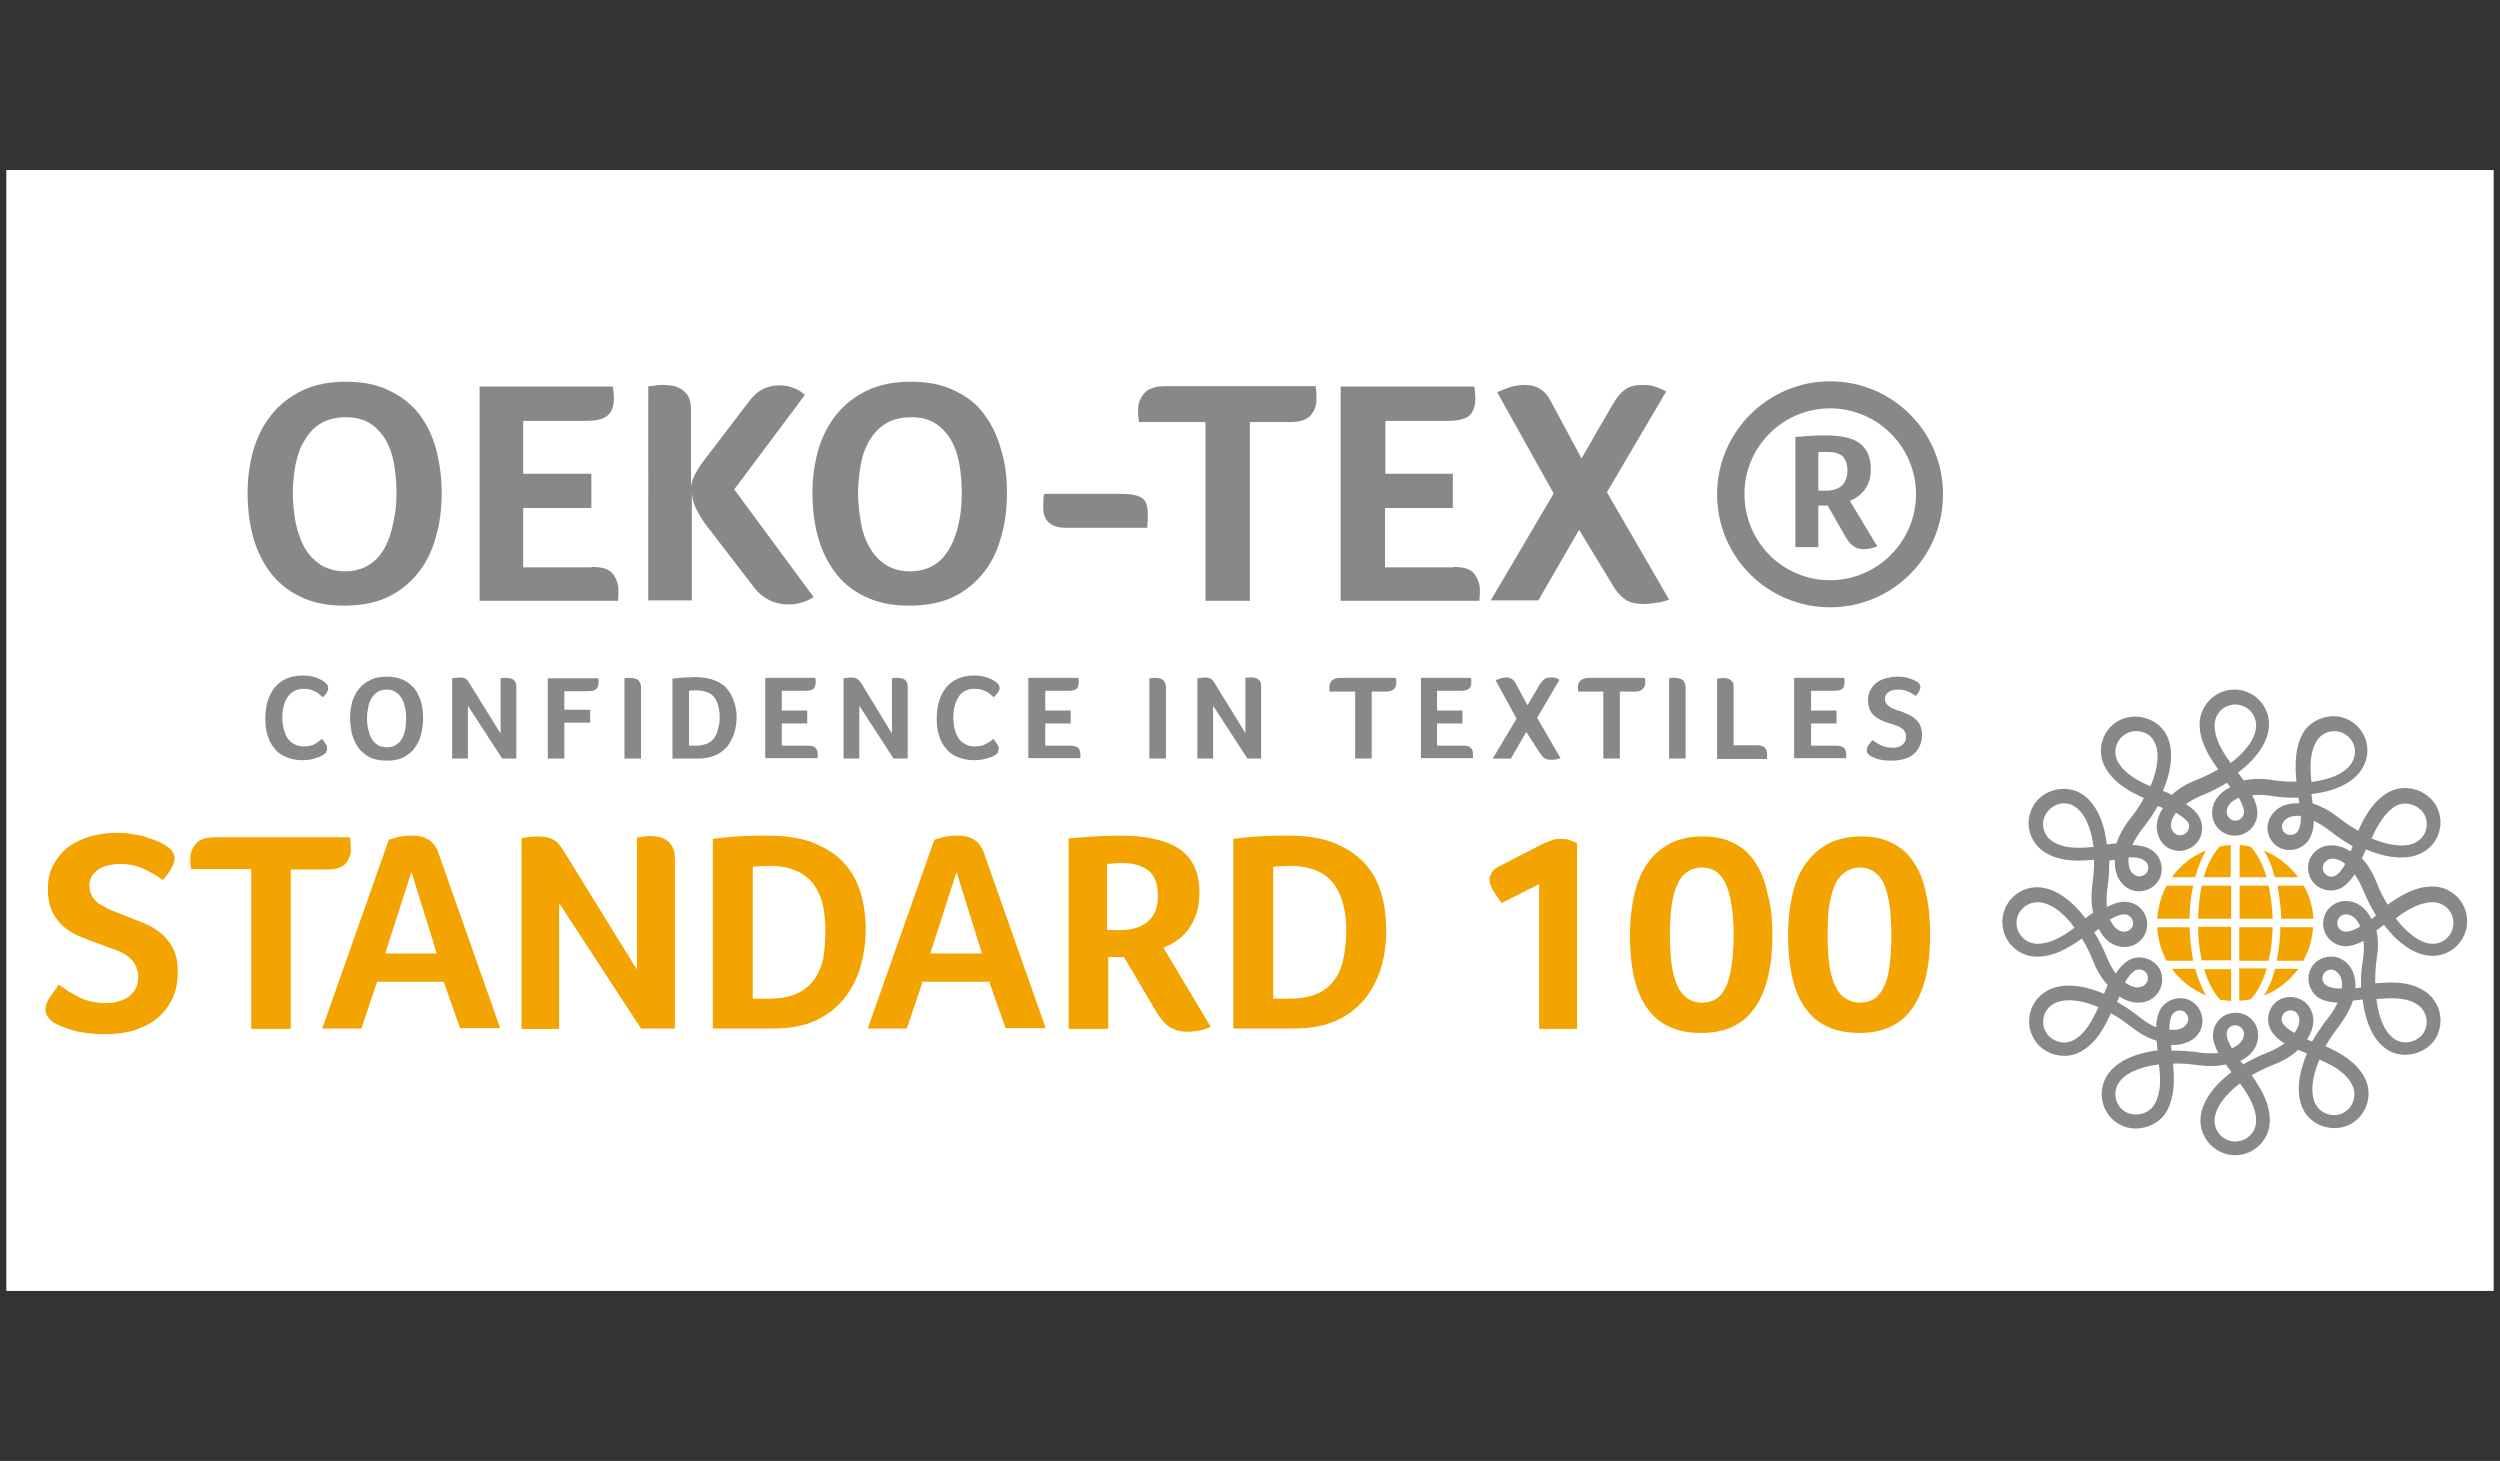 <?xml version="1.0" encoding="utf-8"?>
<!-- Generator: Adobe Illustrator 16.0.0, SVG Export Plug-In . SVG Version: 6.00 Build 0)  -->
<!DOCTYPE svg PUBLIC "-//W3C//DTD SVG 1.1//EN" "http://www.w3.org/Graphics/SVG/1.1/DTD/svg11.dtd">
<svg version="1.1" id="layer" xmlns="http://www.w3.org/2000/svg" xmlns:xlink="http://www.w3.org/1999/xlink" x="0px" y="0px"
	 width="198.5px" height="116px" viewBox="103.6 59.897 198.5 116" enable-background="new 103.6 59.897 198.5 116"
	 xml:space="preserve">
<rect x="103.6" y="59.897" width="198.5" height="116" fill="#333333" stroke="none"/>
<g>
	<rect x="104.1" y="73.397" fill="#FFFFFF" width="197.5" height="89"/>
	<g>
		<path fill="#888888" d="M129.378,119.743c-0.031,0.032-0.095,0.097-0.192,0.128c-0.097,0.065-0.192,0.128-0.353,0.161
			c-0.159,0.063-0.32,0.096-0.512,0.161c-0.191,0.031-0.448,0.063-0.705,0.063c-0.513,0-0.962-0.096-1.313-0.256
			c-0.385-0.16-0.705-0.384-0.929-0.706c-0.257-0.288-0.416-0.64-0.546-1.056c-0.127-0.416-0.159-0.866-0.159-1.345
			c0-0.481,0.065-0.93,0.191-1.346c0.13-0.417,0.322-0.77,0.546-1.058c0.257-0.288,0.544-0.544,0.93-0.705
			c0.351-0.16,0.799-0.255,1.313-0.255c0.256,0,0.481,0.031,0.672,0.063c0.192,0.063,0.384,0.096,0.512,0.161
			c0.161,0.063,0.255,0.127,0.385,0.192c0.096,0.063,0.16,0.128,0.225,0.159c0.063,0.065,0.096,0.098,0.159,0.193
			c0.033,0.063,0.065,0.159,0.065,0.224c0,0.128-0.065,0.255-0.128,0.384c-0.096,0.128-0.192,0.257-0.32,0.353
			c-0.064-0.063-0.161-0.159-0.256-0.224c-0.096-0.096-0.192-0.16-0.32-0.225c-0.128-0.063-0.257-0.096-0.385-0.159
			c-0.16-0.032-0.319-0.065-0.512-0.065c-0.32,0-0.609,0.065-0.801,0.192c-0.225,0.128-0.385,0.289-0.544,0.513
			c-0.128,0.225-0.226,0.449-0.288,0.738c-0.064,0.255-0.097,0.544-0.097,0.832s0.033,0.577,0.097,0.865
			c0.062,0.256,0.16,0.513,0.288,0.737c0.128,0.225,0.32,0.384,0.544,0.512c0.224,0.128,0.513,0.193,0.832,0.193
			c0.193,0,0.354-0.032,0.481-0.064c0.161-0.033,0.289-0.096,0.385-0.16c0.128-0.065,0.224-0.128,0.288-0.193
			c0.098-0.063,0.16-0.128,0.225-0.191c0.032,0.063,0.097,0.096,0.129,0.161c0.063,0.063,0.095,0.127,0.127,0.192
			c0.033,0.063,0.096,0.128,0.128,0.192c0.031,0.064,0.031,0.128,0.031,0.191c0,0.098,0,0.161-0.031,0.226
			C129.506,119.616,129.475,119.679,129.378,119.743"/>
		<path fill="#888888" d="M137.195,116.893c0,0.448-0.063,0.897-0.161,1.313c-0.095,0.416-0.288,0.769-0.512,1.088
			c-0.224,0.322-0.544,0.546-0.897,0.738s-0.801,0.257-1.345,0.257c-0.512,0-0.96-0.096-1.314-0.257
			c-0.351-0.192-0.641-0.416-0.897-0.738c-0.225-0.32-0.384-0.672-0.512-1.088c-0.096-0.416-0.161-0.833-0.161-1.281
			c0-0.45,0.065-0.866,0.161-1.282c0.128-0.385,0.288-0.737,0.544-1.058c0.257-0.288,0.546-0.544,0.93-0.705
			c0.353-0.192,0.801-0.255,1.313-0.255c0.513,0,0.929,0.096,1.282,0.255c0.353,0.161,0.642,0.417,0.897,0.705
			c0.224,0.289,0.385,0.642,0.512,1.058C137.132,115.996,137.195,116.444,137.195,116.893 M135.849,116.925
			c0-0.322-0.032-0.609-0.096-0.866c-0.032-0.256-0.128-0.512-0.257-0.705c-0.128-0.224-0.288-0.383-0.481-0.512
			c-0.191-0.128-0.416-0.192-0.705-0.192c-0.288,0-0.543,0.063-0.736,0.192c-0.192,0.128-0.353,0.288-0.479,0.512
			c-0.13,0.193-0.225,0.449-0.257,0.705c-0.065,0.29-0.098,0.577-0.098,0.866c0,0.32,0.033,0.608,0.098,0.865
			c0.063,0.288,0.127,0.512,0.257,0.736c0.126,0.224,0.288,0.385,0.479,0.514c0.193,0.128,0.448,0.191,0.736,0.191
			c0.289,0,0.546-0.063,0.738-0.191c0.192-0.128,0.353-0.29,0.481-0.514s0.192-0.448,0.256-0.736
			C135.817,117.5,135.849,117.212,135.849,116.925"/>
		<path fill="#888888" d="M144.596,120.127h-1.123l-2.722-4.197v4.197h-1.251v-6.375c0.065,0,0.163-0.032,0.257-0.032
			c0.097,0,0.224-0.033,0.322-0.033c0.191,0,0.351,0.033,0.479,0.096c0.128,0.065,0.226,0.193,0.288,0.32l2.499,4.038v-4.389
			c0.097,0,0.161-0.032,0.257-0.032c0.064,0,0.129,0,0.191,0c0.098,0,0.193,0,0.29,0.032c0.096,0,0.191,0.063,0.256,0.096
			c0.063,0.063,0.16,0.128,0.192,0.224c0.033,0.096,0.065,0.224,0.065,0.383V120.127z"/>
		<path fill="#888888" d="M148.408,116.25h2.051v1.025h-2.051v2.852h-1.314v-6.375h4.005c0,0.063,0.031,0.127,0.031,0.159
			c0,0.065,0,0.096,0,0.192c0,0.193-0.063,0.353-0.16,0.481c-0.128,0.128-0.32,0.192-0.609,0.192h-1.953V116.25z"/>
		<path fill="#888888" d="M153.182,113.753c0.095,0,0.192-0.032,0.255-0.032c0.096,0,0.161,0,0.193,0c0.094,0,0.191,0,0.288,0.032
			c0.096,0,0.192,0.063,0.288,0.096c0.097,0.063,0.161,0.128,0.192,0.224c0.065,0.096,0.097,0.224,0.097,0.383v5.671h-1.313V113.753
			z"/>
		<path fill="#888888" d="M162.087,116.828c0,0.448-0.063,0.866-0.192,1.282s-0.32,0.736-0.544,1.058
			c-0.256,0.288-0.577,0.544-0.962,0.704c-0.385,0.161-0.833,0.256-1.376,0.256h-2.02v-6.343c0.417-0.031,0.736-0.096,1.025-0.096
			s0.546-0.032,0.738-0.032c0.64,0,1.154,0.097,1.57,0.256c0.416,0.161,0.769,0.385,0.993,0.673
			c0.257,0.289,0.416,0.609,0.544,0.993C162.024,115.996,162.087,116.412,162.087,116.828 M160.742,116.828
			c0-0.288-0.033-0.577-0.096-0.832c-0.063-0.257-0.161-0.481-0.288-0.673c-0.128-0.193-0.322-0.353-0.577-0.449
			c-0.226-0.097-0.544-0.161-0.898-0.161c-0.192,0-0.384,0-0.576,0.033v4.356h0.512c0.385,0,0.674-0.063,0.929-0.16
			c0.255-0.128,0.449-0.256,0.577-0.481c0.126-0.193,0.256-0.448,0.289-0.705C160.709,117.469,160.742,117.18,160.742,116.828"/>
		<path fill="#888888" d="M167.758,119.103c0.32,0,0.513,0.064,0.608,0.191c0.13,0.128,0.161,0.289,0.161,0.481
			c0,0.065,0,0.128,0,0.161c0,0.031,0,0.096-0.031,0.159h-4.134v-6.375h3.971c0,0.063,0.033,0.128,0.033,0.159
			c0,0.065,0,0.097,0,0.193c0,0.224-0.063,0.383-0.159,0.512c-0.128,0.096-0.32,0.161-0.641,0.161h-1.891v1.569h2.018v1.025h-2.018
			v1.762H167.758z"/>
		<path fill="#888888" d="M175.672,120.127h-1.122l-2.723-4.197v4.197h-1.251v-6.375c0.065,0,0.162-0.032,0.258-0.032
			c0.096,0,0.223-0.033,0.32-0.033c0.192,0,0.384,0.033,0.481,0.096c0.127,0.065,0.224,0.193,0.32,0.32l2.466,4.038v-4.389
			c0.096,0,0.16-0.032,0.255-0.032c0.065,0,0.13,0,0.193,0c0.096,0,0.192,0,0.288,0.032c0.098,0,0.192,0.063,0.257,0.096
			c0.065,0.063,0.159,0.128,0.192,0.224c0.065,0.096,0.065,0.224,0.065,0.383V120.127z"/>
		<path fill="#888888" d="M182.751,119.743c-0.033,0.032-0.096,0.097-0.193,0.128c-0.094,0.065-0.192,0.128-0.351,0.161
			c-0.161,0.063-0.32,0.096-0.546,0.161c-0.192,0.031-0.448,0.063-0.705,0.063c-0.512,0-0.959-0.096-1.344-0.256
			c-0.385-0.16-0.673-0.384-0.93-0.706c-0.255-0.288-0.417-0.64-0.544-1.056c-0.128-0.416-0.161-0.866-0.161-1.345
			c0-0.481,0.063-0.93,0.193-1.346c0.127-0.417,0.32-0.77,0.543-1.058c0.256-0.288,0.546-0.544,0.929-0.705
			c0.385-0.16,0.801-0.255,1.313-0.255c0.257,0,0.481,0.031,0.673,0.063c0.195,0.063,0.386,0.096,0.513,0.161
			c0.16,0.063,0.289,0.127,0.385,0.192c0.096,0.063,0.161,0.128,0.224,0.159c0.063,0.065,0.096,0.098,0.161,0.193
			c0.033,0.063,0.063,0.159,0.063,0.224c0,0.128-0.063,0.255-0.161,0.384c-0.096,0.128-0.192,0.257-0.32,0.353
			c-0.063-0.063-0.161-0.159-0.255-0.224c-0.098-0.096-0.193-0.16-0.322-0.225c-0.127-0.063-0.257-0.096-0.416-0.159
			c-0.159-0.032-0.322-0.065-0.514-0.065c-0.318,0-0.607,0.065-0.799,0.192c-0.224,0.128-0.385,0.289-0.513,0.513
			c-0.127,0.225-0.225,0.449-0.29,0.738c-0.063,0.255-0.094,0.544-0.094,0.832s0.031,0.577,0.094,0.865
			c0.065,0.256,0.163,0.513,0.29,0.737c0.128,0.225,0.321,0.384,0.545,0.512c0.223,0.128,0.512,0.193,0.832,0.193
			c0.16,0,0.32-0.032,0.481-0.064c0.16-0.033,0.29-0.096,0.384-0.16c0.128-0.065,0.224-0.128,0.322-0.193
			c0.094-0.063,0.159-0.128,0.224-0.191c0.031,0.063,0.094,0.096,0.127,0.161c0.065,0.063,0.097,0.127,0.128,0.192
			c0.033,0.063,0.096,0.128,0.128,0.192c0.033,0.064,0.065,0.128,0.065,0.191c0,0.098-0.032,0.161-0.065,0.226
			C182.88,119.616,182.847,119.679,182.751,119.743"/>
		<path fill="#888888" d="M188.581,119.103c0.32,0,0.512,0.064,0.642,0.191c0.094,0.128,0.159,0.289,0.159,0.481
			c0,0.065,0,0.128,0,0.161c0,0.031,0,0.096,0,0.159h-4.134v-6.375h3.975c0,0.063,0,0.128,0.031,0.159v0.193
			c0,0.224-0.063,0.383-0.161,0.512c-0.127,0.096-0.319,0.161-0.641,0.161h-1.857v1.569h2.018v1.025h-2.018v1.762H188.581z"/>
		<path fill="#888888" d="M194.893,113.753c0.096,0,0.191-0.032,0.255-0.032c0.098,0,0.163,0,0.193,0c0.096,0,0.193,0,0.288,0.032
			c0.098,0,0.193,0.063,0.257,0.096c0.097,0.063,0.161,0.128,0.192,0.224c0.065,0.096,0.097,0.224,0.097,0.383v5.671h-1.313v-6.375
			H194.893z"/>
		<path fill="#888888" d="M203.734,120.127h-1.089l-2.724-4.197v4.197h-1.248v-6.375c0.063,0,0.16-0.032,0.257-0.032
			c0.094,0,0.223-0.033,0.319-0.033c0.193,0,0.353,0.033,0.481,0.096c0.128,0.065,0.224,0.193,0.289,0.32l2.467,4.005v-4.389
			c0.096,0,0.159-0.033,0.256-0.033c0.062,0,0.127,0,0.192,0c0.096,0,0.192,0,0.288,0.033c0.096,0,0.193,0.063,0.257,0.096
			c0.096,0.063,0.161,0.128,0.192,0.224c0.063,0.096,0.063,0.225,0.063,0.385V120.127z"/>
		<path fill="#888888" d="M211.168,114.809h-1.987l0,0c-0.032-0.063-0.032-0.128-0.032-0.191s0-0.096,0-0.192
			c0-0.161,0.065-0.322,0.193-0.481c0.128-0.128,0.32-0.224,0.609-0.224h4.484c0.032,0.128,0.032,0.256,0.032,0.416
			c0,0.161-0.064,0.32-0.16,0.448c-0.129,0.128-0.32,0.224-0.609,0.224h-1.185v5.318h-1.314v-5.318H211.168z"/>
		<path fill="#888888" d="M219.785,119.103c0.321,0,0.514,0.064,0.609,0.191c0.128,0.128,0.16,0.289,0.16,0.481
			c0,0.065,0,0.128,0,0.161c0,0.031,0,0.096,0,0.159h-4.133v-6.375h3.973c0,0.063,0.032,0.128,0.032,0.159c0,0.065,0,0.097,0,0.193
			c0,0.224-0.064,0.383-0.191,0.512c-0.129,0.096-0.322,0.161-0.643,0.161h-1.89v1.569h2.019v1.025h-2.019v1.762H219.785z"/>
		<path fill="#888888" d="M224.783,118.014l-1.217,2.114h-1.443l1.892-3.172l-1.666-3.043c0.127-0.063,0.256-0.096,0.416-0.159
			c0.129-0.032,0.288-0.065,0.416-0.065c0.354,0,0.609,0.161,0.77,0.481l0.929,1.729l0.961-1.633
			c0.128-0.192,0.257-0.353,0.385-0.449s0.288-0.128,0.514-0.128c0.127,0,0.255,0,0.353,0.033c0.094,0.032,0.223,0.063,0.32,0.159
			l-1.764,3.013l1.859,3.203c-0.129,0.032-0.257,0.097-0.386,0.097c-0.128,0.031-0.256,0.031-0.353,0.031
			c-0.256,0-0.448-0.063-0.576-0.16c-0.129-0.097-0.256-0.256-0.353-0.417L224.783,118.014z"/>
		<path fill="#888888" d="M230.901,114.809h-1.986l0,0c0-0.063-0.03-0.128-0.03-0.191s0-0.096,0-0.192
			c0-0.161,0.063-0.322,0.191-0.481c0.129-0.128,0.353-0.224,0.641-0.224h4.484c0.032,0.128,0.032,0.256,0.032,0.416
			c0,0.161-0.063,0.32-0.191,0.448c-0.096,0.128-0.32,0.224-0.609,0.224h-1.217v5.318h-1.314V114.809z"/>
		<path fill="#888888" d="M236.124,113.753c0.097,0,0.16-0.032,0.256-0.032c0.097,0,0.161,0,0.192,0c0.098,0,0.193,0,0.289,0.032
			c0.096,0,0.191,0.063,0.288,0.096c0.096,0.063,0.16,0.128,0.192,0.224c0.031,0.096,0.097,0.224,0.097,0.383v5.671h-1.314V113.753
			L236.124,113.753z"/>
		<path fill="#888888" d="M241.282,119.07h1.857c0.161,0,0.288,0.033,0.386,0.065c0.096,0.032,0.191,0.096,0.223,0.159
			c0.064,0.065,0.097,0.128,0.13,0.226c0.03,0.063,0.03,0.159,0.03,0.255V120c0,0.096,0,0.128-0.03,0.161h-3.94v-6.376
			c0.096,0,0.191-0.031,0.255-0.031c0.096,0,0.161-0.032,0.193-0.032c0.096,0,0.191,0,0.287,0.032c0.097,0,0.192,0.063,0.288,0.096
			c0.065,0.063,0.161,0.128,0.225,0.224c0.064,0.096,0.064,0.224,0.064,0.383v4.613H241.282z"/>
		<path fill="#888888" d="M249.387,119.103c0.288,0,0.512,0.064,0.641,0.191c0.096,0.128,0.16,0.289,0.16,0.481
			c0,0.065,0,0.128,0,0.161c0,0.031,0,0.096,0,0.159h-4.134v-6.375h3.974c0,0.063,0.032,0.128,0.032,0.159c0,0.065,0,0.097,0,0.193
			c0,0.224-0.065,0.383-0.161,0.512c-0.128,0.096-0.32,0.161-0.64,0.161H247.4v1.569h2.019v1.025H247.4v1.762H249.387z"/>
		<path fill="#888888" d="M252.27,118.654c0.193,0.128,0.385,0.289,0.673,0.416c0.257,0.128,0.576,0.193,0.929,0.193
			c0.129,0,0.257,0,0.386-0.033c0.127-0.032,0.255-0.096,0.351-0.161c0.098-0.063,0.161-0.159,0.225-0.255
			c0.064-0.096,0.098-0.256,0.098-0.417c0-0.159-0.033-0.32-0.098-0.416c-0.063-0.128-0.159-0.224-0.288-0.288
			c-0.128-0.096-0.257-0.161-0.416-0.193c-0.16-0.063-0.321-0.128-0.48-0.159c-0.192-0.065-0.416-0.128-0.609-0.224
			c-0.191-0.096-0.384-0.192-0.544-0.32s-0.32-0.289-0.416-0.513c-0.097-0.192-0.161-0.481-0.161-0.801
			c0-0.32,0.064-0.577,0.193-0.801c0.127-0.225,0.287-0.416,0.479-0.577c0.193-0.159,0.448-0.255,0.737-0.351
			c0.257-0.065,0.577-0.128,0.864-0.128c0.192,0,0.416,0,0.577,0.031c0.191,0.032,0.353,0.065,0.48,0.128
			c0.16,0.032,0.256,0.096,0.352,0.128c0.098,0.065,0.193,0.096,0.225,0.128c0.16,0.096,0.256,0.257,0.256,0.416
			c0,0.065-0.03,0.193-0.096,0.32c-0.063,0.128-0.16,0.257-0.287,0.385c-0.161-0.128-0.353-0.257-0.609-0.353
			c-0.257-0.128-0.512-0.159-0.802-0.159c-0.096,0-0.224,0-0.351,0.031c-0.13,0.032-0.226,0.065-0.321,0.128
			c-0.097,0.065-0.192,0.128-0.257,0.225c-0.063,0.096-0.096,0.224-0.096,0.353s0.032,0.256,0.096,0.353
			c0.064,0.096,0.16,0.192,0.257,0.257c0.096,0.063,0.224,0.159,0.385,0.191c0.128,0.063,0.287,0.128,0.448,0.161
			c0.192,0.063,0.416,0.159,0.609,0.255c0.223,0.096,0.415,0.193,0.575,0.353c0.192,0.128,0.32,0.32,0.418,0.514
			c0.096,0.192,0.159,0.479,0.159,0.769c0,0.32-0.063,0.64-0.191,0.897c-0.129,0.257-0.288,0.481-0.481,0.64
			c-0.191,0.161-0.448,0.32-0.769,0.385c-0.289,0.096-0.609,0.128-0.962,0.128c-0.448,0-0.832-0.033-1.121-0.128
			c-0.288-0.096-0.481-0.193-0.607-0.257c-0.065-0.063-0.129-0.096-0.193-0.192c-0.063-0.065-0.063-0.161-0.063-0.256
			c0-0.096,0.032-0.257,0.128-0.385C252.079,118.911,252.175,118.782,252.27,118.654"/>
		<path fill="#888888" d="M138.669,99.015c0,1.219-0.127,2.371-0.448,3.461c-0.289,1.089-0.738,2.049-1.378,2.85
			c-0.641,0.833-1.441,1.474-2.402,1.955c-0.994,0.48-2.179,0.705-3.555,0.705c-1.379,0-2.532-0.257-3.494-0.738
			c-0.962-0.479-1.761-1.121-2.369-1.953c-0.611-0.833-1.06-1.763-1.347-2.852c-0.288-1.088-0.417-2.209-0.417-3.428
			c0-1.185,0.163-2.306,0.449-3.364c0.321-1.058,0.77-1.985,1.443-2.819c0.64-0.801,1.441-1.441,2.434-1.922
			c0.994-0.479,2.148-0.706,3.493-0.706c1.313,0,2.467,0.226,3.427,0.706c0.96,0.448,1.73,1.058,2.371,1.859
			c0.608,0.801,1.057,1.729,1.346,2.787C138.51,96.645,138.669,97.798,138.669,99.015 M135.081,99.047
			c0-0.801-0.065-1.569-0.191-2.306c-0.13-0.738-0.353-1.378-0.673-1.922c-0.322-0.546-0.738-0.994-1.251-1.314
			c-0.512-0.32-1.152-0.479-1.889-0.479c-0.77,0-1.442,0.16-1.988,0.479c-0.543,0.32-0.959,0.769-1.281,1.314
			c-0.351,0.544-0.577,1.185-0.736,1.922c-0.128,0.736-0.224,1.505-0.224,2.306c0,0.833,0.096,1.57,0.224,2.338
			c0.16,0.738,0.385,1.411,0.704,1.987c0.321,0.577,0.77,1.025,1.282,1.376c0.544,0.322,1.185,0.513,1.922,0.513
			c0.77,0,1.41-0.191,1.922-0.513c0.512-0.32,0.96-0.8,1.25-1.376c0.322-0.577,0.544-1.25,0.673-1.987
			C135.016,100.617,135.081,99.881,135.081,99.047"/>
		<path fill="#888888" d="M150.586,104.91c0.802,0,1.378,0.161,1.667,0.544c0.288,0.385,0.448,0.801,0.448,1.25
			c0,0.193,0,0.353,0,0.481s-0.032,0.255-0.032,0.416H141.68V90.59h10.573c0.031,0.192,0.063,0.353,0.063,0.481
			c0.031,0.128,0.031,0.255,0.031,0.448c0,0.608-0.159,1.057-0.481,1.346c-0.286,0.288-0.864,0.448-1.696,0.448h-5.031v4.197h5.414
			v2.724h-5.414v4.709h5.447V104.91z"/>
		<path fill="#888888" d="M155.008,90.59c0.255-0.032,0.481-0.063,0.705-0.096c0.223-0.033,0.416-0.033,0.512-0.033
			c0.257,0,0.514,0.033,0.769,0.065c0.258,0.031,0.514,0.159,0.736,0.288c0.226,0.161,0.417,0.353,0.546,0.609
			c0.128,0.255,0.192,0.575,0.192,1.025v6.15c0.032-0.384,0.161-0.769,0.353-1.121c0.226-0.385,0.448-0.736,0.705-1.058l3.492-4.581
			c0.384-0.513,0.769-0.864,1.187-1.058c0.383-0.192,0.799-0.288,1.215-0.288c0.449,0,0.866,0.063,1.219,0.224
			c0.351,0.128,0.64,0.32,0.864,0.544l-5.606,7.497l6.312,8.554c-0.641,0.384-1.313,0.577-1.986,0.577
			c-1.121,0-2.051-0.45-2.724-1.314l-3.716-4.837c-0.32-0.416-0.609-0.832-0.833-1.313c-0.257-0.448-0.384-0.897-0.416-1.41v8.554
			h-3.461V90.59H155.008z"/>
		<path fill="#888888" d="M183.552,99.015c0,1.219-0.13,2.371-0.449,3.461c-0.289,1.089-0.738,2.049-1.378,2.85
			c-0.64,0.833-1.441,1.474-2.403,1.955c-0.993,0.48-2.177,0.705-3.557,0.705c-1.376,0-2.561-0.257-3.523-0.738
			c-0.993-0.479-1.762-1.121-2.371-1.953c-0.609-0.833-1.058-1.763-1.346-2.852c-0.288-1.088-0.417-2.209-0.417-3.428
			c0-1.185,0.162-2.306,0.45-3.364c0.32-1.058,0.769-1.985,1.441-2.819c0.64-0.801,1.441-1.441,2.434-1.922
			c0.994-0.479,2.146-0.706,3.493-0.706c1.313,0,2.499,0.226,3.458,0.706c0.962,0.448,1.763,1.058,2.34,1.859
			c0.608,0.801,1.056,1.729,1.346,2.787C183.423,96.645,183.552,97.798,183.552,99.015 M179.965,99.047
			c0-0.801-0.065-1.569-0.193-2.306c-0.128-0.738-0.353-1.378-0.673-1.922c-0.32-0.546-0.736-0.994-1.25-1.314
			c-0.512-0.32-1.121-0.479-1.888-0.479c-0.77,0-1.443,0.16-1.989,0.479c-0.543,0.32-0.959,0.769-1.313,1.314
			c-0.319,0.544-0.575,1.185-0.704,1.922c-0.128,0.736-0.226,1.505-0.226,2.306c0,0.833,0.098,1.57,0.226,2.338
			c0.128,0.738,0.353,1.411,0.704,1.987c0.322,0.577,0.738,1.025,1.282,1.376c0.512,0.322,1.153,0.513,1.922,0.513
			c0.738,0,1.411-0.191,1.922-0.513c0.512-0.32,0.928-0.8,1.25-1.376c0.32-0.577,0.544-1.25,0.705-1.987
			C179.9,100.617,179.965,99.881,179.965,99.047"/>
		<path fill="#888888" d="M188.261,101.803c-1.219,0-1.827-0.546-1.827-1.602c0-0.385,0-0.738,0.065-1.089h6.344
			c0.543,0,1.024,0.096,1.376,0.288c0.353,0.191,0.513,0.609,0.513,1.312v0.544c-0.032,0.193-0.032,0.353-0.032,0.546H188.261z"/>
		<path fill="#888888" d="M199.346,93.409h-5.318v-0.033c-0.031-0.191-0.031-0.383-0.063-0.512c0-0.128,0-0.289,0-0.481
			c0-0.448,0.16-0.865,0.479-1.25c0.32-0.384,0.897-0.577,1.666-0.577h11.95c0.065,0.353,0.065,0.737,0.065,1.09
			c0,0.449-0.159,0.865-0.448,1.217c-0.29,0.353-0.832,0.544-1.635,0.544h-3.204v14.192h-3.523V93.409H199.346z"/>
		<path fill="#888888" d="M218.984,104.91c0.833,0,1.378,0.161,1.665,0.544c0.289,0.385,0.45,0.801,0.45,1.25v0.481
			c-0.032,0.128-0.032,0.255-0.032,0.416h-11.021V90.59h10.603c0.032,0.192,0.065,0.353,0.065,0.481s0.032,0.255,0.032,0.448
			c0,0.608-0.161,1.057-0.448,1.346c-0.289,0.288-0.897,0.448-1.698,0.448h-4.998v4.197h5.351v2.724h-5.382v4.709h5.413V104.91z"/>
		<path fill="#888888" d="M228.98,101.963l-3.237,5.606h-3.779l4.998-8.489l-4.486-8.042c0.353-0.159,0.705-0.288,1.059-0.416
			c0.383-0.096,0.769-0.161,1.153-0.161c0.93,0,1.602,0.417,2.018,1.25l2.467,4.581l2.499-4.324c0.32-0.544,0.641-0.93,0.993-1.154
			c0.32-0.256,0.801-0.353,1.378-0.353c0.353,0,0.673,0.033,0.96,0.128c0.288,0.096,0.577,0.224,0.897,0.385l-4.709,8.009
			l4.934,8.521c-0.32,0.128-0.673,0.224-1.025,0.256c-0.352,0.063-0.673,0.096-0.961,0.096c-0.673,0-1.217-0.128-1.569-0.417
			c-0.385-0.288-0.705-0.671-0.962-1.152L228.98,101.963z"/>
		<path fill="#888888" d="M248.907,92.32c3.748,0,6.824,3.043,6.824,6.823c0,3.749-3.076,6.824-6.824,6.824
			c-3.749,0-6.793-3.043-6.793-6.824C242.082,95.395,245.158,92.32,248.907,92.32 M248.907,90.174c-4.934,0-8.97,4.036-8.97,8.97
			c0,4.966,4.004,8.971,8.97,8.971c4.965,0,8.969-4.005,8.969-8.971S253.872,90.174,248.907,90.174"/>
		<path fill="#888888" d="M252.141,97.093c0,0.385-0.03,0.705-0.128,0.994c-0.096,0.255-0.225,0.512-0.384,0.736
			c-0.16,0.192-0.353,0.385-0.546,0.514c-0.191,0.126-0.383,0.255-0.607,0.32l2.179,3.621c-0.16,0.063-0.353,0.128-0.514,0.159
			c-0.191,0.032-0.383,0.065-0.544,0.065c-0.32,0-0.607-0.065-0.801-0.224c-0.225-0.128-0.416-0.353-0.608-0.673l-1.474-2.564
			h-0.737v3.3h-1.826v-8.747c0.417-0.031,0.801-0.063,1.217-0.096c0.417-0.031,0.77-0.031,1.121-0.031
			c1.282,0,2.212,0.192,2.788,0.64C251.854,95.556,252.141,96.229,252.141,97.093 M250.285,97.253c0-0.544-0.161-0.929-0.416-1.153
			c-0.29-0.224-0.675-0.32-1.187-0.32c-0.161,0-0.288,0-0.416,0c-0.129,0-0.225,0-0.289,0.033v3.043h0.609
			c0.512,0,0.929-0.128,1.249-0.385C250.124,98.183,250.285,97.798,250.285,97.253"/>
		<path fill="#888888" d="M281.07,151.62c-1.505,0-2.754-1.25-2.754-2.756c0-1.279,0.896-2.658,2.467-3.844
			c-0.159-0.191-0.32-0.416-0.449-0.607c-0.672,0.158-1.408,0.158-2.21,0.062c-0.672-0.096-1.347-0.16-1.986-0.129
			c0.128,1.314,0.128,2.66-0.513,3.814c-0.735,1.248-2.499,1.729-3.779,0.992c-1.314-0.77-1.763-2.436-0.994-3.781
			c0.642-1.088,2.083-1.826,4.068-2.08c-0.03-0.258-0.063-0.514-0.096-0.77c-0.673-0.193-1.346-0.578-1.955-1.057
			c-0.544-0.416-1.088-0.802-1.665-1.122c-0.545,1.217-1.217,2.401-2.371,3.044c-1.282,0.736-3.043,0.256-3.748-1.025
			c-0.769-1.313-0.32-3.013,1.025-3.78c1.088-0.642,2.755-0.546,4.549,0.223c0.097-0.223,0.192-0.479,0.288-0.704
			c-0.479-0.513-0.864-1.153-1.153-1.891c-0.256-0.64-0.543-1.25-0.896-1.794c-1.058,0.769-2.243,1.443-3.558,1.443
			c-1.504,0-2.754-1.219-2.754-2.756c0-1.506,1.217-2.756,2.754-2.756c1.282,0,2.659,0.897,3.845,2.467
			c0.192-0.159,0.416-0.32,0.608-0.449c-0.16-0.672-0.16-1.439-0.063-2.21c0.096-0.672,0.16-1.345,0.128-1.985
			c-0.416,0.032-0.801,0.063-1.217,0.063c-1.058,0-1.89-0.192-2.595-0.608c-0.643-0.385-1.091-0.962-1.282-1.667
			c-0.192-0.704-0.096-1.441,0.289-2.082c0.703-1.25,2.467-1.73,3.747-0.993c1.123,0.64,1.858,2.114,2.083,4.067
			c0.257-0.031,0.512-0.063,0.769-0.094c0.225-0.674,0.577-1.314,1.058-1.924c0.449-0.544,0.802-1.089,1.121-1.666
			c-1.217-0.544-2.37-1.217-3.043-2.371c-0.769-1.313-0.32-3.011,0.993-3.749c1.281-0.736,3.043-0.255,3.78,0.995
			c0.641,1.121,0.545,2.754-0.226,4.548c0.257,0.098,0.481,0.193,0.705,0.322c0.514-0.481,1.154-0.866,1.891-1.154
			c0.642-0.256,1.218-0.544,1.794-0.864c-0.77-1.09-1.475-2.244-1.475-3.589c0-1.506,1.251-2.754,2.756-2.754
			c1.539,0,2.756,1.248,2.756,2.754c0,1.282-0.896,2.66-2.467,3.845c0.16,0.224,0.32,0.416,0.449,0.609
			c0.672-0.128,1.408-0.161,2.21-0.032c0.672,0.096,1.345,0.161,1.985,0.128c-0.127-1.313-0.127-2.691,0.514-3.845
			c0.736-1.25,2.499-1.73,3.748-0.993c1.313,0.769,1.762,2.434,0.993,3.747c-0.641,1.123-2.083,1.859-4.068,2.083
			c0.032,0.257,0.063,0.512,0.096,0.736c0.673,0.226,1.345,0.578,1.953,1.058c0.546,0.416,1.09,0.801,1.667,1.121
			c0.544-1.217,1.217-2.371,2.371-3.043c1.28-0.736,3.043-0.256,3.779,0.993c0.385,0.642,0.48,1.378,0.289,2.083
			s-0.642,1.314-1.282,1.666c-1.089,0.642-2.756,0.544-4.55-0.224c-0.094,0.256-0.191,0.481-0.319,0.705
			c0.48,0.512,0.865,1.154,1.153,1.89c0.257,0.642,0.544,1.25,0.896,1.794c1.091-0.769,2.244-1.441,3.558-1.441
			c1.504,0,2.754,1.217,2.754,2.756c0,1.505-1.217,2.754-2.754,2.754c-1.282,0-2.66-0.897-3.847-2.467
			c-0.223,0.16-0.414,0.32-0.607,0.449c0.161,0.673,0.161,1.441,0.032,2.211c-0.096,0.671-0.128,1.345-0.128,1.986
			c0.416-0.033,0.833-0.065,1.249-0.065c1.025,0,1.89,0.193,2.562,0.609c1.313,0.769,1.762,2.435,1.025,3.781
			c-0.737,1.248-2.499,1.73-3.748,1.023c-1.122-0.639-1.857-2.113-2.082-4.068c-0.257,0.033-0.514,0.065-0.769,0.096
			c-0.225,0.674-0.577,1.314-1.058,1.955c-0.416,0.544-0.802,1.089-1.121,1.666c1.217,0.545,2.37,1.217,3.043,2.371
			c0.769,1.314,0.32,3.012-0.994,3.779c-1.28,0.738-3.042,0.256-3.747-0.992c-0.642-1.121-0.545-2.756,0.225-4.582
			c-0.257-0.096-0.481-0.191-0.706-0.287c-0.512,0.48-1.153,0.865-1.89,1.154c-0.64,0.254-1.249,0.543-1.794,0.863
			c0.769,1.09,1.441,2.242,1.441,3.588C283.826,150.401,282.577,151.62,281.07,151.62 M281.456,145.917
			c-1.282,0.963-2.019,2.051-2.019,2.979c0,0.898,0.736,1.635,1.633,1.635c0.93,0,1.667-0.736,1.667-1.635
			C282.737,147.838,282.128,146.846,281.456,145.917 M287.766,144.028c-0.64,1.473-0.737,2.785-0.287,3.588
			c0.448,0.768,1.474,1.057,2.242,0.607s1.056-1.473,0.607-2.242C289.849,145.053,288.824,144.475,287.766,144.028 M275.015,144.413
			c-1.602,0.191-2.786,0.768-3.234,1.537c-0.449,0.801-0.193,1.793,0.607,2.242c0.771,0.416,1.826,0.16,2.274-0.607
			C275.177,146.717,275.177,145.565,275.015,144.413 M281.712,144.413L281.712,144.413c0.641-0.385,1.313-0.705,2.051-0.994
			c0.448-0.193,0.864-0.416,1.218-0.674c-0.416-0.256-0.802-0.608-1.059-1.025c-0.48-0.865-0.191-1.953,0.643-2.434
			c0.864-0.481,1.985-0.161,2.434,0.642c0.448,0.736,0.353,1.633-0.224,2.497c0.128,0.064,0.287,0.129,0.416,0.162l0,0
			c0.353-0.642,0.801-1.283,1.281-1.891c0.32-0.385,0.545-0.801,0.736-1.186c-0.607-0.033-1.057-0.128-1.441-0.353
			c-0.832-0.481-1.121-1.602-0.64-2.435c0.48-0.833,1.633-1.121,2.434-0.642c0.736,0.417,1.121,1.251,1.058,2.275
			c0.159,0,0.32-0.031,0.449-0.063l0,0c-0.033-0.737,0.03-1.506,0.159-2.275c0.064-0.481,0.097-0.962,0.032-1.41
			c-0.448,0.226-0.93,0.417-1.409,0.417c-0.994,0-1.794-0.801-1.794-1.794s0.8-1.794,1.794-1.794c0.864,0,1.601,0.512,2.05,1.441
			c0.128-0.096,0.224-0.192,0.353-0.289l0,0c-0.384-0.641-0.736-1.313-1.025-2.049c-0.192-0.448-0.416-0.864-0.672-1.217
			c-0.258,0.416-0.609,0.8-1.025,1.057c-0.833,0.481-1.954,0.161-2.436-0.673c-0.224-0.416-0.287-0.897-0.191-1.345
			c0.127-0.449,0.416-0.834,0.832-1.089c0.705-0.416,1.635-0.322,2.499,0.224c0.063-0.128,0.128-0.288,0.161-0.416l0,0
			c-0.641-0.353-1.282-0.803-1.892-1.282c-0.384-0.289-0.8-0.544-1.185-0.737c0,0.481-0.096,0.993-0.353,1.443
			c-0.479,0.832-1.603,1.121-2.435,0.672c-0.865-0.513-1.153-1.602-0.64-2.436c0.416-0.736,1.248-1.121,2.273-1.058
			c-0.031-0.127-0.031-0.288-0.063-0.449l0,0c-0.705,0.033-1.507-0.031-2.275-0.159c-0.48-0.063-0.96-0.096-1.409-0.032
			c0.224,0.416,0.416,0.897,0.416,1.41c0,0.993-0.801,1.794-1.793,1.794c-0.995,0-1.796-0.801-1.796-1.794
			c0-0.866,0.514-1.602,1.442-2.051c-0.096-0.128-0.191-0.256-0.256-0.353l0,0l0,0c-0.641,0.385-1.313,0.738-2.051,1.025
			c-0.448,0.192-0.864,0.416-1.218,0.673c0.416,0.256,0.802,0.577,1.059,1.025c0.48,0.864,0.191,1.955-0.673,2.436
			c-0.289,0.159-0.577,0.255-0.897,0.255c-0.642,0-1.249-0.353-1.538-0.897c-0.416-0.738-0.352-1.635,0.224-2.5
			c-0.127-0.063-0.287-0.128-0.416-0.159l0,0l0,0c-0.353,0.64-0.801,1.281-1.28,1.89c-0.289,0.384-0.546,0.801-0.737,1.185
			c0.576,0.032,1.058,0.128,1.441,0.353c0.417,0.224,0.705,0.609,0.833,1.088c0.129,0.449,0.063,0.962-0.161,1.347
			c-0.48,0.832-1.602,1.154-2.434,0.673c-0.736-0.417-1.121-1.25-1.058-2.275c-0.159,0-0.32,0.032-0.449,0.063l0,0
			c0,0.737-0.03,1.506-0.16,2.275c-0.063,0.479-0.063,0.96-0.031,1.41c0.416-0.226,0.93-0.417,1.41-0.417
			c0.993,0,1.794,0.801,1.794,1.794s-0.801,1.794-1.794,1.794c-0.865,0-1.602-0.512-2.051-1.441
			c-0.128,0.096-0.256,0.192-0.353,0.288l0,0c0.384,0.642,0.736,1.314,1.025,2.052c0.192,0.447,0.416,0.864,0.672,1.217
			c0.258-0.417,0.609-0.801,1.026-1.058c0.8-0.481,1.953-0.159,2.435,0.64c0.48,0.865,0.191,1.955-0.673,2.467
			c-0.736,0.417-1.635,0.322-2.499-0.224c-0.063,0.128-0.129,0.289-0.192,0.417l0,0l0,0c0.641,0.353,1.282,0.799,1.891,1.28
			c0.385,0.322,0.801,0.545,1.217,0.738c0.032-0.481,0.098-0.995,0.353-1.442c0.48-0.801,1.602-1.121,2.434-0.642
			c0.834,0.481,1.154,1.602,0.673,2.436c-0.416,0.736-1.28,1.087-2.273,1.056c0,0.16,0.031,0.289,0.063,0.447l0,0
			c0.736,0,1.507,0.033,2.275,0.162c0.514,0.062,0.962,0.062,1.409,0.031c-0.224-0.449-0.416-0.928-0.416-1.41
			c0-0.993,0.801-1.794,1.795-1.794c0.993,0,1.792,0.801,1.792,1.794c0,0.865-0.512,1.603-1.44,2.05
			C281.518,144.155,281.616,144.284,281.712,144.413 M281.07,141.304c-0.384,0-0.671,0.32-0.671,0.673
			c0,0.321,0.127,0.672,0.416,1.153c0.609-0.256,0.96-0.672,0.96-1.153C281.775,141.624,281.456,141.304,281.07,141.304
			 M292.284,139.222c0.193,1.601,0.737,2.787,1.537,3.235c0.771,0.447,1.826,0.129,2.244-0.61c0.448-0.799,0.159-1.792-0.609-2.242
			c-0.512-0.32-1.185-0.448-2.019-0.448C293.085,139.157,292.669,139.189,292.284,139.222 M267.873,139.318
			c-0.481,0-0.897,0.096-1.219,0.288c-0.8,0.45-1.057,1.474-0.607,2.242c0.448,0.77,1.474,1.057,2.242,0.61
			c0.896-0.513,1.441-1.538,1.922-2.595C269.378,139.51,268.578,139.318,267.873,139.318 M285.461,140.118
			c-0.098,0-0.226,0.032-0.353,0.097c-0.321,0.192-0.448,0.608-0.257,0.93c0.161,0.255,0.448,0.512,0.93,0.769
			c0.384-0.546,0.512-1.09,0.255-1.474C285.94,140.246,285.716,140.118,285.461,140.118 M275.849,141.656
			c0.48,0.032,1.089,0.032,1.409-0.512c0.193-0.322,0.064-0.738-0.256-0.93s-0.737-0.065-0.929,0.255
			C275.913,140.727,275.849,141.111,275.849,141.656 M288.696,136.882c-0.257,0-0.481,0.128-0.609,0.353
			c-0.191,0.32-0.063,0.738,0.257,0.929c0.257,0.161,0.673,0.225,1.186,0.225c0.095-0.673-0.097-1.185-0.513-1.409
			C288.921,136.915,288.824,136.882,288.696,136.882 M272.325,137.908c0.544,0.385,1.058,0.513,1.474,0.256
			c0.32-0.191,0.448-0.609,0.257-0.96c-0.193-0.321-0.642-0.417-0.93-0.256C272.839,137.139,272.582,137.428,272.325,137.908
			 M293.821,132.813c0.962,1.282,2.051,2.02,2.947,2.02c0.897,0,1.635-0.738,1.635-1.667c0-0.896-0.737-1.633-1.635-1.633
			C295.745,131.533,294.751,132.11,293.821,132.813 M265.374,131.533c-0.897,0-1.666,0.738-1.666,1.633
			c0,0.897,0.736,1.667,1.666,1.667c1.025,0,2.018-0.577,2.945-1.282C267.391,132.271,266.302,131.533,265.374,131.533
			 M289.882,132.493c-0.385,0-0.706,0.32-0.706,0.705c0,0.384,0.321,0.674,0.706,0.674c0.288,0,0.673-0.13,1.12-0.417
			C290.747,132.846,290.329,132.493,289.882,132.493 M271.14,132.911c0.255,0.609,0.673,0.962,1.121,0.962
			c0.385,0,0.705-0.291,0.705-0.674c0-0.385-0.32-0.705-0.705-0.705C271.972,132.493,271.588,132.622,271.14,132.911
			 M288.824,128.073c-0.16,0-0.321,0.031-0.448,0.128c-0.161,0.096-0.257,0.223-0.32,0.416c-0.032,0.192-0.032,0.384,0.063,0.544
			c0.192,0.32,0.609,0.449,0.93,0.255c0.255-0.16,0.512-0.447,0.769-0.928C289.465,128.202,289.112,128.073,288.824,128.073
			 M272.614,127.978c-0.064,0.673,0.096,1.185,0.512,1.409c0.32,0.192,0.769,0.065,0.962-0.256c0.095-0.16,0.095-0.353,0.063-0.512
			c-0.032-0.161-0.16-0.32-0.32-0.416C273.51,128.008,273.126,127.945,272.614,127.978 M267.487,123.683
			c-0.576,0-1.121,0.321-1.44,0.833c-0.225,0.385-0.29,0.833-0.161,1.25c0.098,0.416,0.385,0.769,0.769,0.993
			c0.544,0.322,1.187,0.45,2.019,0.45c0.385,0,0.77-0.033,1.153-0.065c-0.192-1.602-0.769-2.788-1.537-3.235
			C268.064,123.748,267.777,123.683,267.487,123.683 M291.899,126.471c1.474,0.609,2.788,0.738,3.557,0.288
			c0.384-0.224,0.673-0.577,0.769-0.993c0.128-0.416,0.063-0.865-0.159-1.25c-0.449-0.736-1.507-1.058-2.275-0.608
			C292.957,124.421,292.38,125.414,291.899,126.471 M286.005,124.677c-0.385,0-0.865,0.096-1.121,0.512
			c-0.097,0.161-0.128,0.353-0.064,0.513c0.032,0.192,0.161,0.32,0.32,0.416c0.321,0.159,0.769,0.063,0.929-0.257
			c0.161-0.255,0.225-0.64,0.225-1.185C286.197,124.677,286.101,124.677,286.005,124.677 M276.361,124.421
			c-0.384,0.544-0.512,1.058-0.255,1.441c0.128,0.225,0.351,0.353,0.607,0.353c0.129,0,0.225-0.032,0.353-0.096
			c0.32-0.193,0.449-0.609,0.257-0.962C277.099,124.933,276.809,124.677,276.361,124.421 M281.359,123.234
			c-0.607,0.257-0.96,0.674-0.96,1.122c0,0.385,0.32,0.705,0.671,0.705c0.386,0,0.705-0.32,0.705-0.705
			C281.775,124.068,281.616,123.715,281.359,123.234 M273.221,117.949c-0.287,0-0.575,0.065-0.833,0.224
			c-0.801,0.449-1.057,1.474-0.607,2.244c0.513,0.897,1.506,1.441,2.562,1.92c0.64-1.474,0.737-2.787,0.289-3.588
			C274.376,118.238,273.831,117.949,273.221,117.949 M288.921,117.949c-0.577,0-1.122,0.32-1.411,0.833
			c-0.512,0.897-0.512,2.051-0.383,3.204c1.602-0.193,2.786-0.77,3.234-1.569c0.449-0.801,0.193-1.795-0.607-2.244
			C289.497,118.014,289.208,117.949,288.921,117.949 M281.07,115.834c-0.896,0-1.633,0.738-1.633,1.666
			c0,1.025,0.577,2.02,1.282,2.98c1.28-0.96,2.018-2.05,2.018-2.98C282.737,116.572,282,115.834,281.07,115.834"/>
		<path fill="#F4A400" d="M274.889,132.846c0.062-0.96,0.319-1.858,0.735-2.626h2.114c-0.191,0.832-0.287,1.729-0.287,2.626H274.889
			z"/>
		<path fill="#F4A400" d="M277.9,136.819c0.224,0.801,0.512,1.537,0.864,2.115c-1.089-0.45-2.051-1.186-2.724-2.115H277.9z"/>
		<path fill="#F4A400" d="M277.452,133.52c0.03,0.928,0.126,1.825,0.287,2.657h-2.114c-0.416-0.8-0.705-1.697-0.735-2.657H277.452z"
			/>
		<path fill="#F4A400" d="M276.041,129.546c0.705-0.96,1.635-1.697,2.724-2.114c-0.353,0.577-0.641,1.314-0.864,2.114H276.041z"/>
		<path fill="#F4A400" d="M283.345,127.432c1.089,0.449,2.051,1.186,2.723,2.114h-1.857
			C284.018,128.746,283.73,128.008,283.345,127.432"/>
		<path fill="#F4A400" d="M286.101,136.819c-0.705,0.929-1.635,1.698-2.724,2.115c0.353-0.578,0.673-1.314,0.864-2.115H286.101z"/>
		<path fill="#F4A400" d="M287.255,133.52c-0.064,0.96-0.32,1.857-0.769,2.657h-2.115c0.16-0.832,0.289-1.729,0.289-2.657H287.255z"
			/>
		<path fill="#F4A400" d="M286.517,130.22c0.448,0.768,0.705,1.698,0.77,2.626h-2.563c-0.031-0.897-0.129-1.794-0.289-2.626H286.517
			z"/>
		<path fill="#F4A400" d="M279.853,127.111c0.289-0.063,0.577-0.096,0.866-0.128v2.562h-2.146
			C278.893,128.457,279.372,127.625,279.853,127.111"/>
		<path fill="#F4A400" d="M278.124,132.846c0.033-0.96,0.127-1.858,0.288-2.626h2.34v2.626H278.124z"/>
		<path fill="#F4A400" d="M278.412,136.146c-0.161-0.801-0.288-1.698-0.288-2.66h2.628v2.66H278.412z"/>
		<path fill="#F4A400" d="M280.752,139.381c-0.289-0.033-0.578-0.063-0.866-0.096c-0.514-0.544-0.96-1.378-1.282-2.435h2.148
			V139.381z"/>
		<path fill="#F4A400" d="M283.569,136.819c-0.32,1.089-0.769,1.922-1.28,2.434c-0.289,0.033-0.577,0.096-0.896,0.096v-2.562h2.177
			V136.819z"/>
		<path fill="#F4A400" d="M284.051,133.52c-0.032,0.96-0.129,1.857-0.32,2.657h-2.338v-2.657H284.051z"/>
		<path fill="#F4A400" d="M283.73,130.22c0.161,0.768,0.288,1.666,0.32,2.626h-2.626v-2.626H283.73z"/>
		<path fill="#F4A400" d="M281.392,126.983c0.319,0.032,0.607,0.064,0.896,0.128c0.512,0.544,0.96,1.378,1.28,2.435h-2.145v-2.562
			H281.392z"/>
		<path fill="#F4A400" d="M108.266,138.068c0.416,0.32,0.962,0.673,1.57,0.993c0.608,0.32,1.345,0.481,2.21,0.481
			c0.322,0,0.64-0.032,0.929-0.128c0.29-0.065,0.577-0.191,0.8-0.353c0.226-0.159,0.417-0.385,0.578-0.64
			c0.16-0.257,0.225-0.577,0.225-0.96c0-0.385-0.098-0.705-0.257-0.994s-0.384-0.512-0.673-0.705
			c-0.289-0.192-0.577-0.353-0.962-0.479c-0.383-0.128-0.736-0.257-1.121-0.416c-0.479-0.161-0.991-0.353-1.472-0.546
			c-0.481-0.192-0.93-0.447-1.346-0.769c-0.385-0.32-0.737-0.738-0.962-1.217c-0.256-0.481-0.383-1.121-0.383-1.859
			c0-0.736,0.127-1.376,0.447-1.922c0.289-0.544,0.673-1.025,1.186-1.409c0.512-0.385,1.089-0.64,1.73-0.833
			c0.641-0.192,1.346-0.288,2.082-0.288c0.512,0,0.96,0.032,1.409,0.128c0.448,0.063,0.835,0.159,1.154,0.288
			c0.354,0.096,0.64,0.224,0.864,0.32c0.226,0.128,0.417,0.225,0.546,0.322c0.416,0.255,0.64,0.575,0.64,1.024
			c0,0.193-0.096,0.416-0.256,0.737c-0.16,0.32-0.384,0.609-0.673,0.93c-0.384-0.289-0.865-0.577-1.472-0.866
			c-0.611-0.288-1.251-0.416-1.924-0.416c-0.288,0-0.544,0.031-0.832,0.096c-0.289,0.065-0.544,0.128-0.801,0.288
			c-0.224,0.128-0.416,0.322-0.577,0.544c-0.16,0.226-0.224,0.513-0.224,0.833c0,0.321,0.096,0.609,0.224,0.833
			c0.161,0.224,0.353,0.448,0.608,0.608c0.256,0.161,0.578,0.32,0.898,0.481c0.353,0.128,0.704,0.256,1.058,0.416
			c0.481,0.193,0.991,0.385,1.472,0.577c0.514,0.193,0.962,0.481,1.378,0.801c0.416,0.32,0.738,0.737,0.993,1.217
			c0.257,0.481,0.385,1.123,0.385,1.859c0,0.801-0.128,1.506-0.416,2.114c-0.289,0.609-0.673,1.121-1.186,1.569
			c-0.514,0.418-1.121,0.738-1.827,0.962c-0.705,0.225-1.472,0.32-2.307,0.32c-1.089,0-1.986-0.128-2.658-0.32
			c-0.673-0.224-1.185-0.417-1.474-0.609c-0.191-0.128-0.32-0.256-0.447-0.448c-0.13-0.161-0.193-0.353-0.193-0.575
			c0-0.257,0.096-0.579,0.32-0.931C107.818,138.741,108.042,138.389,108.266,138.068"/>
		<path fill="#F4A400" d="M123.547,128.905h-4.774v-0.032c-0.031-0.192-0.063-0.32-0.063-0.449c0-0.126,0-0.255,0-0.416
			c0-0.416,0.161-0.769,0.449-1.121s0.801-0.512,1.506-0.512h10.731c0.032,0.32,0.065,0.64,0.065,0.993
			c0,0.384-0.128,0.736-0.416,1.089c-0.289,0.32-0.77,0.481-1.475,0.481h-2.883v12.653h-3.14V128.905z"/>
		<path fill="#F4A400" d="M140.141,141.561l-1.313-3.716h-5.284l-1.251,3.716h-3.107l5.288-14.993
			c0.191-0.063,0.448-0.128,0.767-0.225c0.321-0.065,0.672-0.096,1.058-0.096c0.161,0,0.353,0,0.544,0.031
			c0.192,0.033,0.416,0.098,0.609,0.193c0.191,0.096,0.385,0.224,0.544,0.416c0.192,0.193,0.32,0.449,0.416,0.738l4.902,13.904
			h-3.173V141.561z M136.267,129.13l-2.083,6.472h4.1L136.267,129.13z"/>
		<path fill="#F4A400" d="M157.154,141.561h-2.659l-6.503-9.964v9.995h-2.98v-15.152c0.159-0.033,0.351-0.063,0.608-0.096
			c0.256-0.032,0.513-0.032,0.77-0.032c0.479,0,0.864,0.096,1.152,0.257c0.288,0.161,0.513,0.416,0.736,0.769l5.895,9.546v-10.476
			c0.225-0.031,0.417-0.063,0.579-0.096c0.192-0.033,0.319-0.033,0.447-0.033c0.226,0,0.45,0.033,0.673,0.065
			c0.226,0.033,0.449,0.128,0.642,0.257c0.192,0.128,0.351,0.32,0.479,0.544s0.193,0.512,0.193,0.897v13.52H157.154z"/>
		<path fill="#F4A400" d="M172.34,133.71c0,1.09-0.162,2.083-0.448,3.045c-0.289,0.96-0.738,1.761-1.316,2.498
			c-0.608,0.705-1.344,1.282-2.273,1.698c-0.93,0.416-1.987,0.609-3.235,0.609h-4.87v-15.057c0.96-0.128,1.794-0.193,2.499-0.226
			c0.673-0.031,1.28-0.031,1.794-0.031c1.539,0,2.787,0.192,3.781,0.609c0.992,0.416,1.827,0.96,2.402,1.633
			c0.608,0.673,1.025,1.474,1.282,2.371C172.211,131.757,172.34,132.718,172.34,133.71 M169.136,133.775
			c0-0.705-0.065-1.376-0.192-1.986c-0.13-0.609-0.385-1.154-0.705-1.635c-0.322-0.448-0.801-0.832-1.345-1.088
			c-0.579-0.257-1.282-0.416-2.148-0.416c-0.447,0-0.897,0.031-1.376,0.063v10.476h1.25c0.897,0,1.633-0.128,2.21-0.385
			c0.577-0.255,1.058-0.641,1.41-1.122c0.351-0.479,0.575-1.056,0.736-1.696C169.071,135.312,169.136,134.576,169.136,133.775"/>
		<path fill="#F4A400" d="M183.455,141.561l-1.313-3.716h-5.286l-1.25,3.716H172.5l5.286-14.993
			c0.192-0.063,0.449-0.128,0.769-0.225c0.322-0.065,0.673-0.096,1.058-0.096c0.159,0,0.353,0,0.544,0.031
			c0.192,0.033,0.416,0.098,0.608,0.193c0.192,0.096,0.385,0.224,0.546,0.416c0.159,0.193,0.319,0.449,0.416,0.738l4.901,13.904
			h-3.172V141.561z M179.549,129.13l-2.083,6.472h4.1L179.549,129.13z"/>
		<path fill="#F4A400" d="M198.833,130.732c0,0.64-0.063,1.186-0.225,1.667c-0.159,0.479-0.383,0.896-0.64,1.28
			c-0.289,0.353-0.577,0.673-0.929,0.897c-0.353,0.257-0.706,0.416-1.057,0.577l3.748,6.278c-0.288,0.129-0.577,0.225-0.897,0.288
			c-0.32,0.064-0.641,0.098-0.93,0.098c-0.544,0-1.024-0.129-1.409-0.353c-0.385-0.257-0.736-0.642-1.058-1.187l-2.594-4.389h-1.251
			v5.702h-3.14v-15.12c0.673-0.065,1.378-0.128,2.083-0.161c0.705-0.033,1.345-0.063,1.953-0.063c2.211,0,3.812,0.383,4.839,1.121
			C198.321,128.073,198.833,129.226,198.833,130.732 M195.534,131.02c0-0.96-0.257-1.633-0.77-2.018
			c-0.512-0.384-1.185-0.577-2.051-0.577c-0.255,0-0.512,0-0.704,0.033c-0.193,0-0.353,0.032-0.513,0.032v5.253h1.09
			c0.897,0,1.633-0.223,2.146-0.672C195.278,132.622,195.534,131.949,195.534,131.02"/>
		<path fill="#F4A400" d="M213.666,133.71c0,1.09-0.127,2.083-0.416,3.045c-0.288,0.96-0.736,1.761-1.313,2.498
			c-0.609,0.705-1.345,1.282-2.275,1.698c-0.929,0.416-2.018,0.609-3.268,0.609h-4.87v-15.057c0.962-0.128,1.794-0.193,2.499-0.226
			c0.705-0.031,1.282-0.031,1.794-0.031c1.537,0,2.788,0.192,3.779,0.609c0.995,0.416,1.794,0.96,2.403,1.633
			c0.609,0.673,1.025,1.474,1.282,2.371S213.666,132.718,213.666,133.71 M210.495,133.775c0-0.705-0.063-1.376-0.226-1.986
			c-0.127-0.609-0.383-1.154-0.704-1.635c-0.32-0.448-0.769-0.832-1.345-1.088c-0.577-0.257-1.282-0.416-2.147-0.416
			c-0.448,0-0.897,0.031-1.377,0.063v10.476h1.25c0.898,0,1.633-0.128,2.244-0.385c0.575-0.255,1.056-0.641,1.376-1.122
			c0.353-0.479,0.577-1.056,0.704-1.696C210.399,135.312,210.495,134.576,210.495,133.775"/>
		<path fill="#F4A400" d="M225.808,141.561v-11.469l-2.98,1.504c-0.224-0.288-0.416-0.609-0.64-0.928
			c-0.192-0.322-0.32-0.642-0.32-0.93c0-0.191,0.063-0.353,0.161-0.544c0.127-0.193,0.287-0.353,0.544-0.481l3.235-1.666
			c0.288-0.161,0.609-0.289,0.864-0.385c0.289-0.128,0.577-0.159,0.866-0.159c0.32,0,0.575,0.031,0.768,0.126
			c0.226,0.065,0.385,0.161,0.513,0.226v14.734h-3.011V141.561z"/>
		<path fill="#F4A400" d="M244.326,134.16c0,2.467-0.448,4.389-1.378,5.734c-0.93,1.344-2.338,2.019-4.261,2.019
			c-1.954,0-3.365-0.642-4.293-1.955c-0.93-1.282-1.378-3.235-1.378-5.83c0-1.186,0.129-2.275,0.353-3.237
			c0.225-0.96,0.577-1.792,1.058-2.467c0.479-0.672,1.089-1.185,1.794-1.568c0.736-0.353,1.57-0.546,2.53-0.546
			c0.993,0,1.826,0.161,2.531,0.546c0.704,0.353,1.281,0.864,1.697,1.537c0.448,0.673,0.769,1.472,0.962,2.467
			C244.228,131.821,244.326,132.942,244.326,134.16 M241.25,134.16c0-0.994-0.064-1.858-0.191-2.531
			c-0.098-0.673-0.289-1.25-0.481-1.666c-0.224-0.417-0.48-0.706-0.769-0.897c-0.321-0.193-0.673-0.289-1.058-0.289
			c-0.416,0-0.769,0.096-1.089,0.289c-0.32,0.191-0.609,0.479-0.801,0.897c-0.225,0.416-0.385,0.962-0.512,1.666
			c-0.098,0.673-0.161,1.537-0.161,2.531c0,0.993,0.063,1.827,0.161,2.498c0.127,0.674,0.287,1.25,0.512,1.667
			c0.225,0.416,0.48,0.704,0.801,0.897c0.32,0.191,0.673,0.288,1.089,0.288c0.385,0,0.736-0.096,1.058-0.257
			c0.32-0.192,0.577-0.481,0.769-0.897c0.225-0.416,0.384-0.96,0.481-1.633C241.185,135.987,241.25,135.153,241.25,134.16"/>
		<path fill="#F4A400" d="M256.852,134.16c0,2.467-0.45,4.389-1.379,5.734c-0.896,1.344-2.307,2.019-4.229,2.019
			s-3.363-0.642-4.293-1.955c-0.93-1.282-1.378-3.235-1.378-5.83c0-1.186,0.128-2.275,0.353-3.237
			c0.225-0.96,0.577-1.792,1.089-2.467c0.48-0.672,1.09-1.185,1.795-1.568c0.736-0.353,1.57-0.546,2.53-0.546
			c0.994,0,1.826,0.161,2.531,0.546c0.706,0.353,1.281,0.864,1.698,1.537c0.449,0.673,0.769,1.472,0.961,2.467
			C256.755,131.821,256.852,132.942,256.852,134.16 M253.776,134.16c0-0.994-0.064-1.858-0.16-2.531
			c-0.129-0.673-0.288-1.25-0.479-1.666c-0.226-0.417-0.481-0.706-0.802-0.897c-0.321-0.193-0.672-0.289-1.058-0.289
			c-0.385,0-0.737,0.096-1.058,0.289c-0.32,0.191-0.609,0.479-0.832,0.897c-0.225,0.416-0.385,0.962-0.514,1.666
			c-0.128,0.673-0.159,1.537-0.159,2.531c0,0.993,0.063,1.827,0.159,2.498c0.097,0.674,0.289,1.25,0.514,1.667
			c0.223,0.416,0.481,0.704,0.832,0.897c0.32,0.191,0.673,0.288,1.058,0.288c0.386,0,0.736-0.096,1.058-0.257
			c0.32-0.192,0.576-0.481,0.802-0.897c0.223-0.416,0.383-0.96,0.479-1.633C253.712,135.987,253.776,135.153,253.776,134.16"/>
	</g>
</g>
</svg>
